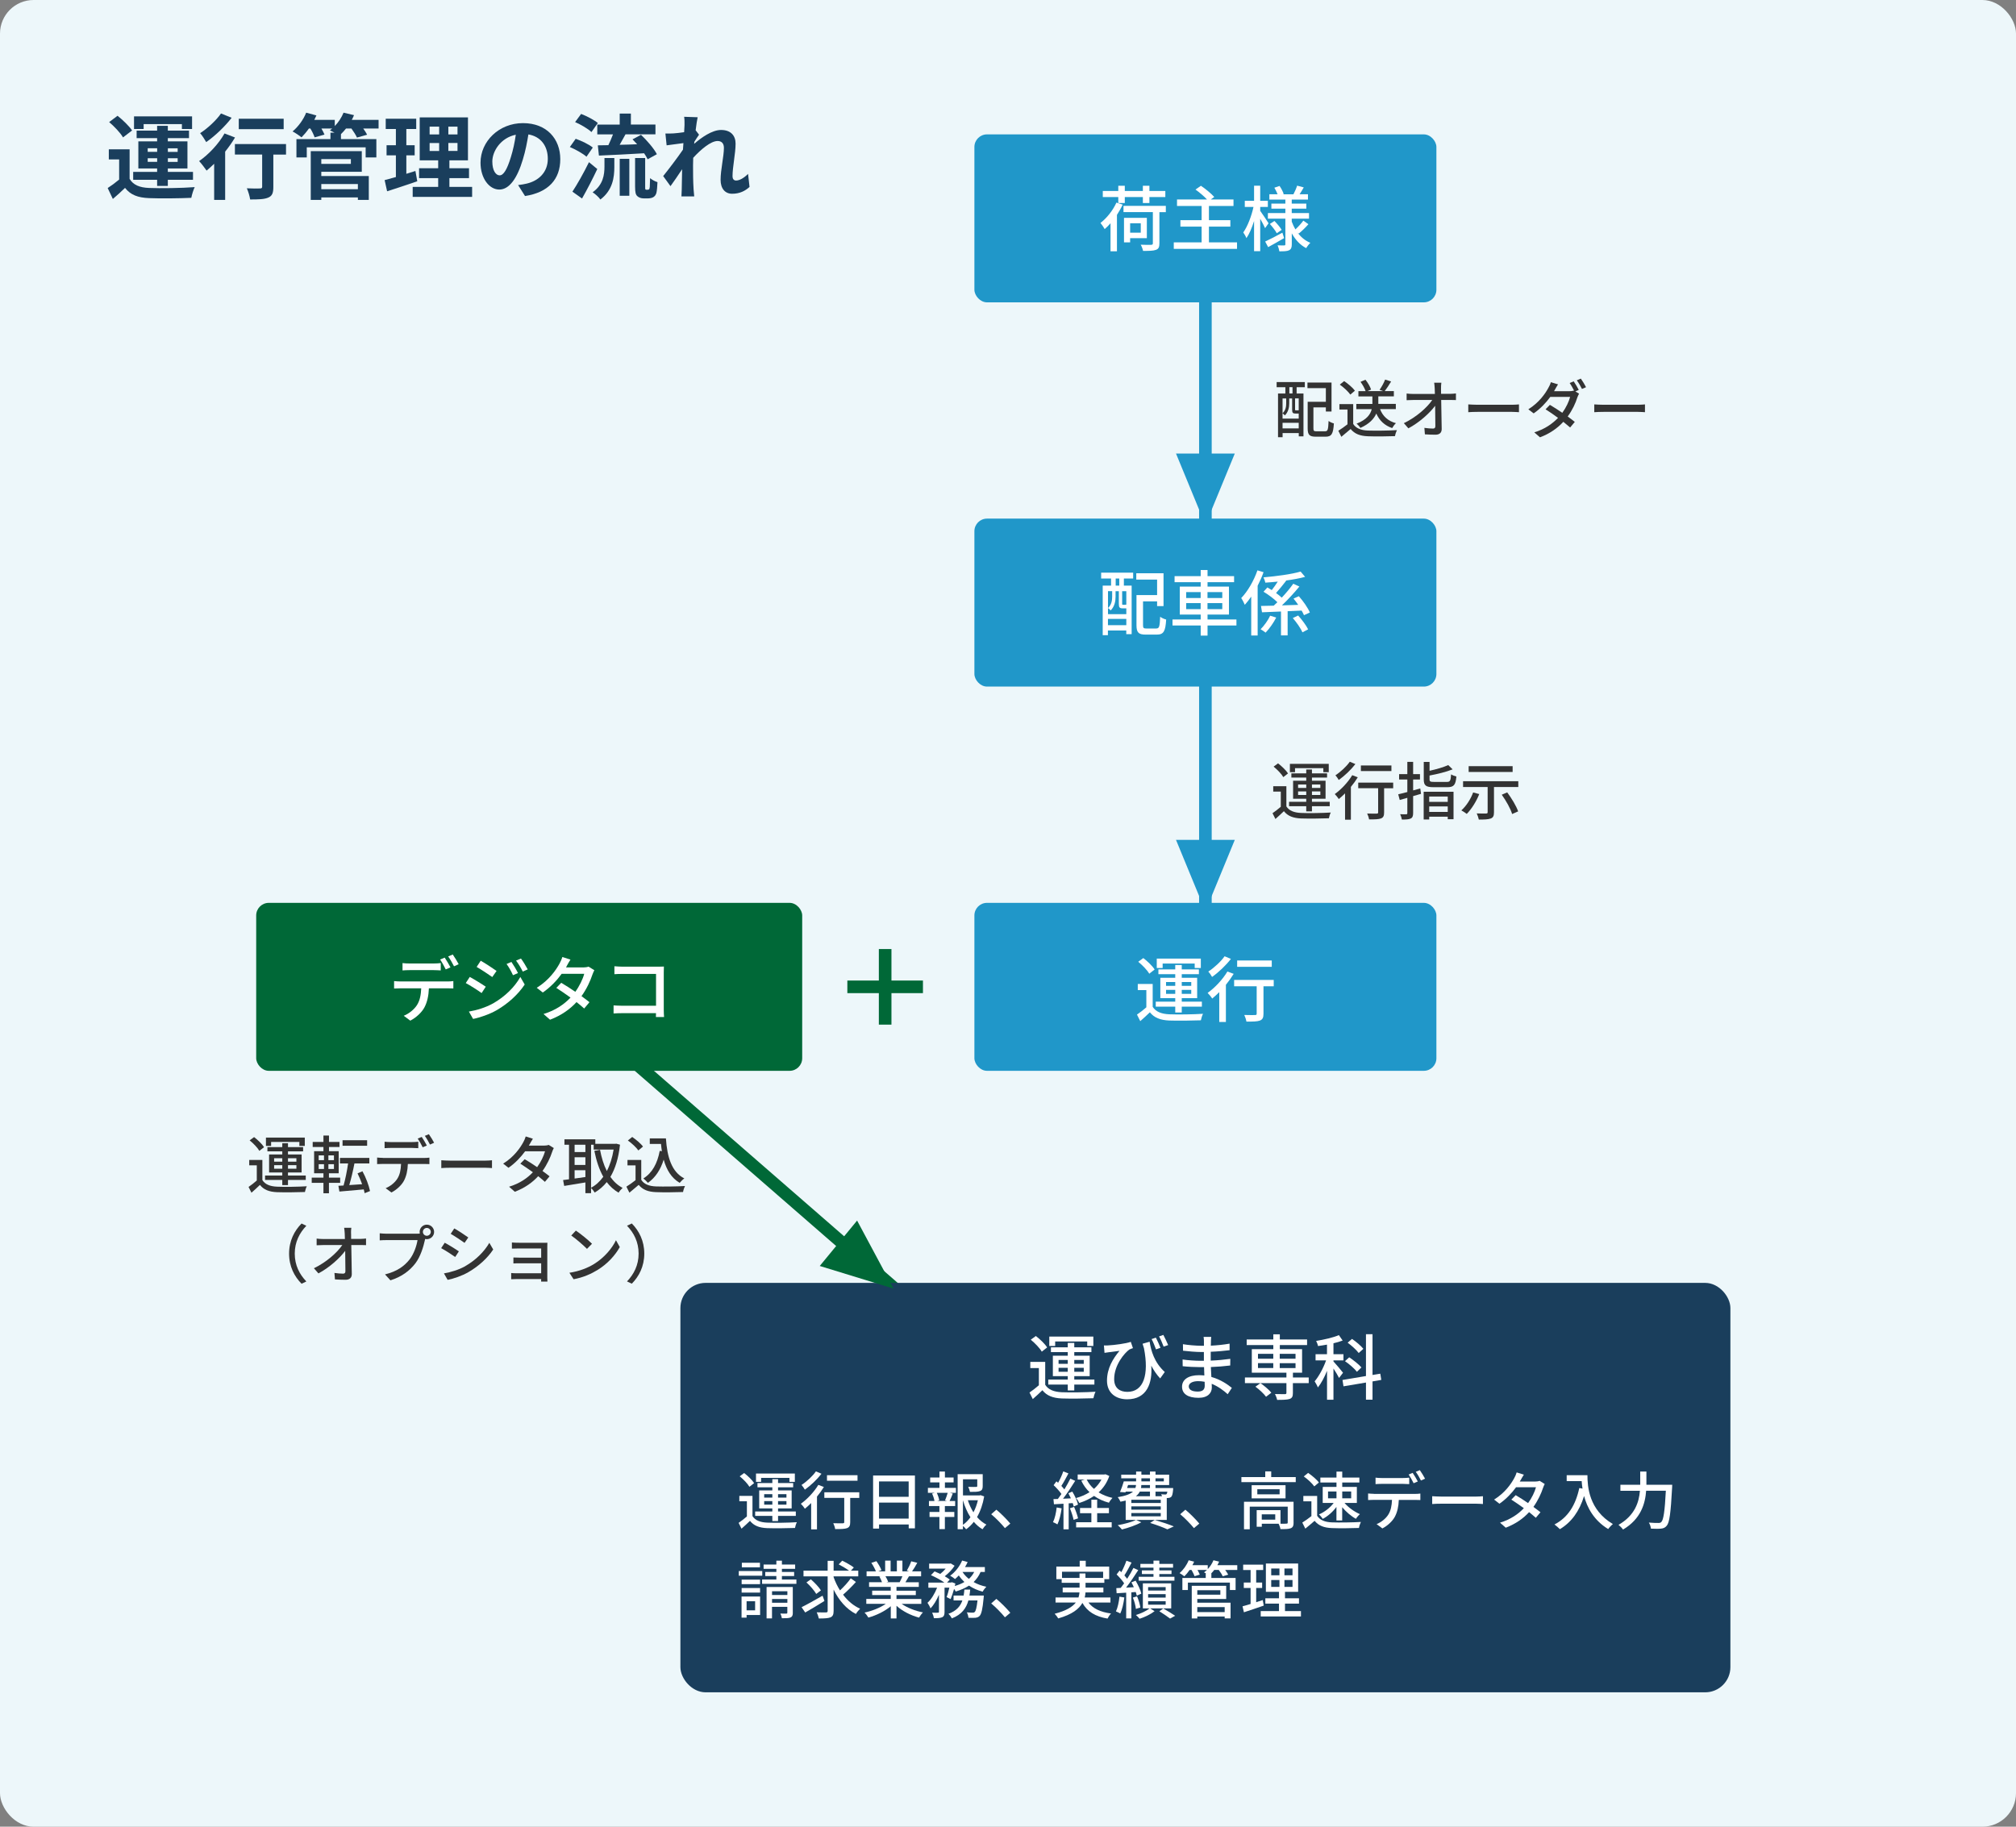 <?xml version="1.0" encoding="UTF-8"?><svg id="_レイヤー_2" xmlns="http://www.w3.org/2000/svg" viewBox="0 0 480 435"><rect x="0" y="0" width="480" height="435" fill="#808080" stroke="none"/><defs><style>.cls-1{stroke:#2097c9;}.cls-1,.cls-2{fill:none;stroke-miterlimit:10;stroke-width:3px;}.cls-3{fill:#fff;}.cls-4{fill:#2097c9;}.cls-5{fill:#006837;}.cls-6{fill:#333;}.cls-2{stroke:#006837;}.cls-7{fill:#edf7fa;}.cls-8{fill:#1a3e5c;}</style></defs><g id="text"><g><rect class="cls-7" width="480" height="435" rx="8" ry="8"/><line class="cls-2" x1="219.5" y1="312.5" x2="142.5" y2="245.5"/><line class="cls-1" x1="287" y1="68" x2="287" y2="238.5"/><g><line class="cls-2" x1="201.75" y1="235" x2="219.75" y2="235"/><line class="cls-2" x1="210.75" y1="226" x2="210.75" y2="244"/></g><rect class="cls-8" x="162" y="305.5" width="250" height="97.5" rx="6" ry="6"/><g><path class="cls-6" d="M62.47,281.02c.65,1.03,1.83,1.5,3.5,1.57,1.69,.08,5.17,.03,7.08-.1-.17,.31-.38,.96-.45,1.37-1.73,.07-4.91,.1-6.65,.04-1.86-.08-3.15-.57-4.06-1.73-.63,.62-1.29,1.21-2.02,1.86l-.69-1.38c.6-.4,1.33-.98,1.96-1.53v-3.61h-1.8v-1.29h3.13v4.8Zm-.72-6.96c-.42-.75-1.42-1.78-2.31-2.5l1.06-.78c.87,.67,1.92,1.67,2.37,2.4l-1.12,.88Zm5.46,6.93h-4.1v-1.05h4.1v-.73h-3.14v-4.29h3.14v-.75h-3.54v-1h3.54v-.93h1.36v.93h3.6v1h-3.6v.75h3.24v4.29h-3.24v.73h4.23v1.05h-4.23v1.23h-1.36v-1.23Zm-2.66-8.11h-1.23v-1.98h9.25v1.98h-1.29v-.95h-6.73v.95Zm.72,3.75h1.94v-.81h-1.94v.81Zm1.94,1.68v-.84h-1.94v.84h1.94Zm1.36-2.49v.81h2v-.81h-2Zm2,1.65h-2v.84h2v-.84Z"/><path class="cls-6" d="M78.32,281.68v2.48h-1.31v-2.48h-2.79v-1.24h2.79v-1.04h-2.22v-5.26h2.22v-1h-2.56v-1.21h2.56v-1.52h1.32v1.52h2.5v1.21h-2.5v1h2.31v5.26h-2.32v1.04h2.67v1.24h-2.67Zm-2.44-5.4h1.26v-1.14h-1.26v1.14Zm0,2.1h1.26v-1.14h-1.26v1.14Zm3.63-3.24h-1.32v1.14h1.32v-1.14Zm0,2.1h-1.32v1.14h1.32v-1.14Zm7.3,6.9c-.04-.27-.12-.58-.2-.9-2.08,.18-4.23,.38-5.8,.51l-.24-1.37,1.23-.07c.42-1.46,.84-3.56,1.08-5.25h-1.94v-1.32h7v1.32h-3.55c-.33,1.73-.79,3.69-1.23,5.15l3.06-.21c-.31-.89-.71-1.8-1.09-2.58l1.17-.5c.82,1.48,1.54,3.42,1.8,4.71l-1.29,.51Zm.6-11.29h-5.85v-1.33h5.85v1.33Z"/><path class="cls-6" d="M91.16,275.75h9.82c.32,0,.87-.02,1.26-.08v1.54c-.36-.01-.87-.03-1.26-.03h-3.87c-.06,1.59-.36,2.91-.93,3.99-.54,1.02-1.68,2.13-2.98,2.8l-1.38-1.02c1.11-.45,2.19-1.32,2.77-2.24,.65-1,.84-2.19,.9-3.54h-4.33c-.45,0-.95,.02-1.37,.04v-1.56c.42,.04,.9,.08,1.37,.08Zm1.86-3.78h5.07c.46,0,1.04-.03,1.5-.09v1.54c-.48-.03-1.02-.06-1.5-.06h-5.05c-.51,0-1.07,.03-1.47,.06v-1.54c.45,.06,.96,.09,1.46,.09Zm8.61,.82l-.99,.42c-.3-.6-.78-1.5-1.19-2.07l.96-.4c.38,.54,.92,1.47,1.22,2.05Zm1.72-.66l-.97,.43c-.32-.64-.81-1.5-1.23-2.07l.96-.4c.41,.57,.98,1.5,1.25,2.04Z"/><path class="cls-6" d="M107.3,276.39h8.16c.72,0,1.3-.06,1.68-.09v1.86c-.33-.02-1.02-.08-1.68-.08h-8.16c-.82,0-1.72,.03-2.23,.08v-1.86c.5,.03,1.43,.09,2.23,.09Z"/><path class="cls-6" d="M126.08,272.51c-.06,.1-.11,.19-.17,.3h3.61c.42,0,.84-.06,1.12-.17l1.22,.75c-.14,.25-.3,.63-.4,.93-.42,1.3-1.2,3-2.29,4.53,.63,.45,1.21,.9,1.68,1.27l-1.11,1.32c-.42-.39-.99-.85-1.6-1.35-1.33,1.46-3.12,2.77-5.56,3.71l-1.37-1.2c2.56-.78,4.38-2.08,5.67-3.45-1.04-.75-2.12-1.48-2.99-2.04l1.04-1.06c.9,.52,1.95,1.2,2.96,1.89,.88-1.21,1.59-2.69,1.88-3.78h-4.74c-.99,1.36-2.35,2.82-3.96,3.93l-1.27-.99c2.59-1.6,4.08-3.78,4.8-5.12,.18-.31,.45-.91,.57-1.35l1.71,.54c-.3,.45-.61,1.03-.78,1.33Z"/><path class="cls-6" d="M147.62,272.58c-.35,3.23-1.14,5.74-2.29,7.68,.78,1.11,1.74,2.01,2.91,2.62-.31,.27-.76,.79-.96,1.14-1.11-.65-2.04-1.49-2.82-2.52-.81,1.03-1.78,1.84-2.86,2.49-.2-.33-.57-.81-.87-1.08v1.23h-1.35v-2.56c-1.82,.3-3.66,.6-5.05,.83l-.26-1.4c.42-.04,.89-.12,1.41-.18v-8.23h-1.09v-1.29h7.35v1.08h4.75l.24-.04,.9,.24Zm-10.81,.02v1.74h2.57v-1.74h-2.57Zm0,4.81h2.57v-1.83h-2.57v1.83Zm2.57,2.88v-1.62h-2.57v1.98l2.57-.36Zm1.35,2.55c1.11-.58,2.08-1.47,2.91-2.61-.98-1.73-1.65-3.81-2.13-6.17l1.35-.27c.35,1.86,.87,3.58,1.62,5.07,.75-1.42,1.3-3.15,1.62-5.11h-4.75v-1.15h-.62v10.24Z"/><path class="cls-6" d="M152.68,280.96c.66,1.04,1.89,1.52,3.54,1.57,1.67,.06,5,.02,6.87-.1-.17,.33-.39,.99-.46,1.43-1.69,.07-4.71,.1-6.42,.03-1.9-.07-3.19-.57-4.14-1.73-.71,.62-1.43,1.22-2.21,1.86l-.72-1.44c.68-.42,1.47-.98,2.18-1.54v-3.52h-1.92v-1.29h3.28v4.74Zm-.69-7c-.48-.7-1.56-1.71-2.5-2.37l1.04-.84c.93,.65,2.06,1.58,2.56,2.29l-1.1,.92Zm6.56-2.86c.3,4.42,1.35,7.98,4.38,9.52-.33,.23-.82,.72-1.1,1.06-1.98-1.17-3.13-3.1-3.81-5.53-.76,2.43-1.98,4.27-3.75,5.53-.22-.27-.76-.79-1.09-1.05,2.13-1.32,3.34-3.6,3.9-6.57l.51,.08c-.09-.56-.15-1.14-.21-1.73h-2.67v-1.32h3.84Z"/><path class="cls-6" d="M71.8,291.36l1.14,.54c-1.63,1.71-2.76,3.87-2.76,6.63s1.12,4.92,2.76,6.63l-1.14,.54c-1.71-1.72-2.97-4.12-2.97-7.17s1.26-5.44,2.97-7.17Z"/><path class="cls-6" d="M83.59,293.73c0,.36,.01,.79,.01,1.3h2.15c.44,0,1.08-.06,1.4-.1v1.58c-.41-.02-.95-.03-1.32-.03h-2.19c.04,2.22,.1,5,.12,6.93,0,.87-.51,1.35-1.52,1.35-.82,0-1.69-.04-2.49-.09l-.12-1.54c.69,.1,1.51,.17,2.05,.17,.41,0,.56-.2,.56-.6,0-1.12-.02-3-.05-4.83-1.29,1.75-3.82,4.02-6.37,5.37l-1.08-1.23c2.98-1.42,5.56-3.75,6.76-5.52h-4.58c-.52,0-1.04,.02-1.53,.05v-1.59c.42,.06,1.02,.1,1.5,.1h5.23c-.02-.49-.03-.94-.04-1.3-.03-.6-.08-1-.14-1.37h1.71c-.06,.44-.09,.93-.07,1.37Z"/><path class="cls-6" d="M101.62,291.63c.96,0,1.74,.78,1.74,1.73s-.78,1.73-1.74,1.73c-.13,0-.27-.02-.4-.05-.02,.09-.05,.2-.06,.29-.34,1.53-1.03,3.9-2.25,5.5-1.36,1.77-3.24,3.21-5.95,4.06l-1.29-1.41c2.92-.72,4.62-2.01,5.86-3.57,1.02-1.32,1.67-3.24,1.88-4.6h-7.38c-.63,0-1.23,.03-1.62,.06v-1.68c.42,.04,1.12,.1,1.62,.1h7.28c.18,0,.4,0,.64-.03-.03-.13-.04-.27-.04-.4,0-.94,.76-1.73,1.72-1.73Zm0,2.65c.51,0,.95-.42,.95-.93s-.44-.94-.95-.94-.93,.43-.93,.94,.42,.93,.93,.93Z"/><path class="cls-6" d="M109.25,298l-.87,1.33c-.79-.57-2.38-1.59-3.34-2.1l.85-1.29c.95,.5,2.66,1.56,3.36,2.06Zm1.51,3.52c2.5-1.43,4.53-3.44,5.75-5.56l.92,1.59c-1.35,2.04-3.44,3.96-5.87,5.37-1.51,.89-3.61,1.6-4.98,1.86l-.88-1.54c1.66-.29,3.49-.84,5.07-1.71Zm.74-6.84l-.89,1.29c-.77-.56-2.37-1.62-3.3-2.15l.85-1.29c.93,.52,2.62,1.63,3.33,2.15Z"/><path class="cls-6" d="M123.56,295.95h5.75c.34,0,.81-.01,1.02-.01-.02,.18-.02,.57-.02,.87v7.48c0,.24,.02,.66,.03,.9h-1.5c.01-.13,.01-.36,.01-.6h-5.88c-.45,0-1,.03-1.26,.04v-1.48c.25,.03,.74,.06,1.26,.06h5.88v-2.37h-5.13c-.54,0-1.15,0-1.48,.03v-1.42c.34,.01,.94,.04,1.47,.04h5.14v-2.19h-5.29c-.46,0-1.36,.03-1.68,.04v-1.46c.34,.05,1.21,.06,1.68,.06Z"/><path class="cls-6" d="M141.46,300.99c2.41-1.48,4.29-3.73,5.2-5.65l.91,1.63c-1.08,1.95-2.92,3.99-5.26,5.43-1.51,.93-3.42,1.81-5.74,2.23l-1-1.54c2.5-.38,4.45-1.21,5.9-2.1Zm-.51-4.8l-1.19,1.21c-.78-.79-2.64-2.43-3.75-3.18l1.1-1.17c1.05,.7,3,2.26,3.84,3.13Z"/><path class="cls-6" d="M150.43,305.69l-1.14-.54c1.63-1.71,2.76-3.87,2.76-6.63s-1.12-4.92-2.76-6.63l1.14-.54c1.71,1.73,2.97,4.12,2.97,7.17s-1.26,5.44-2.97,7.17Z"/></g><polygon class="cls-5" points="212.75 306.86 195.18 301.47 204.07 290.66 212.75 306.86"/><g><path class="cls-8" d="M30.85,42.58c.86,1.47,2.4,2.09,4.64,2.18,2.64,.11,7.83,.04,10.87-.2-.31,.62-.68,1.83-.81,2.55-2.73,.13-7.39,.18-10.08,.07-2.62-.11-4.38-.75-5.7-2.44-.88,.86-1.78,1.69-2.9,2.64l-1.23-2.6c.86-.55,1.85-1.28,2.73-2.02v-4.8h-2.46v-2.4h4.95v7.02Zm-1.56-9.86c-.62-1.08-2.07-2.6-3.3-3.65l2-1.5c1.23,.99,2.75,2.44,3.46,3.5l-2.16,1.65Zm8.12,10.1h-5.7v-1.89h5.7v-.81h-4.47v-6.45h4.47v-.77h-4.88v-1.8h4.88v-1.14h2.55v1.14h5.04v1.8h-5.04v.77h4.67v6.45h-4.67v.81h5.99v1.89h-5.99v1.45h-2.55v-1.45Zm-3.21-12.1h-2.29v-3.01h13.82v3.01h-2.42v-1.17h-9.11v1.17Zm.97,5.44h2.25v-.86h-2.25v.86Zm2.25,2.38v-.86h-2.25v.86h2.25Zm2.55-3.23v.86h2.33v-.86h-2.33Zm2.33,2.38h-2.33v.86h2.33v-.86Z"/><path class="cls-8" d="M55.96,32.74c-.66,1.12-1.47,2.27-2.35,3.37v11.49h-2.62v-8.6c-.62,.59-1.21,1.14-1.8,1.63-.37-.53-1.25-1.72-1.78-2.27,2.24-1.54,4.64-4.09,6.05-6.58l2.51,.97Zm-.81-4.69c-1.58,2.07-3.96,4.33-6.05,5.79-.33-.57-.99-1.63-1.45-2.13,1.83-1.17,3.92-3.15,4.97-4.69l2.53,1.03Zm12.94,8.76h-3.01v7.72c0,1.41-.26,2.13-1.23,2.53-.92,.4-2.33,.44-4.29,.44-.11-.77-.44-1.89-.79-2.66,1.25,.07,2.71,.07,3.1,.04,.4,0,.55-.09,.55-.42v-7.66h-6.49v-2.49h12.17v2.49Zm-.55-6.05h-10.69v-2.49h10.69v2.49Z"/><path class="cls-8" d="M90.12,30.61h-3.63c.37,.53,.73,1.06,.92,1.47l-2.42,.68c-.24-.57-.79-1.43-1.32-2.16h-1.28c-.4,.51-.81,.95-1.21,1.34v1.19h8.43v4.36h-2.55v-2.4h-14.02v2.4h-2.46v-4.36h8.1v-1.54h.97c-.4-.22-.81-.42-1.1-.55,.18-.13,.37-.29,.55-.44h-2.57c.31,.53,.57,1.06,.73,1.45l-2.35,.66c-.18-.55-.57-1.39-1.01-2.11h-.35c-.57,.81-1.19,1.54-1.76,2.11-.51-.42-1.54-1.12-2.13-1.41,1.32-1.1,2.58-2.79,3.24-4.47l2.44,.66c-.15,.35-.33,.7-.51,1.06h4.88v1.47c.88-.9,1.63-2.05,2.09-3.19l2.49,.59c-.15,.37-.33,.75-.53,1.12h6.38v2.05Zm-13.62,11.31h11.31v5.68h-2.6v-.59h-8.71v.59h-2.51v-11.6h12.15v4.91h-9.64v1.01Zm0-4.03v1.14h7.04v-1.14h-7.04Zm0,5.94v1.23h8.71v-1.23h-8.71Z"/><path class="cls-8" d="M99.34,43.17c-2.42,.86-5.06,1.69-7.17,2.38l-.59-2.66c.77-.2,1.67-.44,2.68-.73v-5.17h-2.22v-2.4h2.22v-3.87h-2.42v-2.44h7.26v2.44h-2.35v3.87h1.98v2.4h-1.98v4.4c.73-.22,1.45-.44,2.16-.68l.44,2.46Zm13.07,1.34v2.38h-14.15v-2.38h6.07v-2.09h-4.55v-2.35h4.55v-1.89h-4.4v-10.23h11.49v10.23h-4.42v1.89h4.67v2.35h-4.67v2.09h5.41Zm-10.12-12.5h2.27v-1.85h-2.27v1.85Zm0,3.94h2.27v-1.89h-2.27v1.89Zm6.64-5.79h-2.18v1.85h2.18v-1.85Zm0,3.89h-2.18v1.89h2.18v-1.89Z"/><path class="cls-8" d="M125.01,46.69l-1.65-2.62c.84-.09,1.45-.22,2.05-.35,2.82-.66,5.02-2.68,5.02-5.9,0-3.04-1.65-5.3-4.62-5.81-.31,1.87-.68,3.89-1.32,5.96-1.32,4.44-3.21,7.17-5.61,7.17s-4.47-2.68-4.47-6.4c0-5.08,4.4-9.42,10.1-9.42s8.89,3.78,8.89,8.58-2.84,7.92-8.38,8.78Zm-6.05-4.93c.92,0,1.78-1.39,2.68-4.36,.51-1.63,.92-3.5,1.17-5.32-3.63,.75-5.59,3.96-5.59,6.38,0,2.22,.88,3.3,1.74,3.3Z"/><path class="cls-8" d="M139.64,37.32c-.84-.75-2.57-1.72-3.96-2.31l1.39-1.96c1.36,.48,3.19,1.34,4.07,2.09l-1.5,2.18Zm2.57,2.93c-1.1,2.33-2.4,4.86-3.63,7.02l-2.29-1.63c1.1-1.67,2.68-4.44,3.94-7.02l1.98,1.63Zm-1.39-8.8c-.79-.77-2.51-1.78-3.89-2.38l1.43-1.94c1.34,.51,3.1,1.43,3.98,2.16l-1.52,2.16Zm3.1,6.18h2.35v2.13c0,2.44-.37,5.52-3.32,7.75-.37-.55-1.25-1.34-1.85-1.72,2.53-1.8,2.82-4.22,2.82-6.12v-2.05Zm3.63-7.97v-2.62h2.66v2.62h5.85v2.33h-7.13c-.46,.86-.95,1.72-1.39,2.49,1.32-.02,2.75-.07,4.16-.13-.37-.4-.75-.81-1.1-1.17l2.02-1.08c1.43,1.36,3.08,3.26,3.78,4.62l-2.2,1.21c-.2-.42-.48-.9-.84-1.43-3.83,.24-7.86,.42-10.76,.55l-.26-2.44c.75-.02,1.58-.02,2.51-.04,.37-.79,.79-1.72,1.1-2.57h-3.74v-2.33h5.32Zm0,8.16h2.29v8.8h-2.29v-8.8Zm6.69,7.35c.11,0,.22-.02,.29-.09,.09-.04,.13-.22,.18-.57,.02-.33,.04-1.1,.07-2.09,.42,.37,1.17,.77,1.76,.97-.04,.99-.13,2.11-.26,2.57-.15,.48-.37,.77-.73,.99-.29,.18-.81,.29-1.21,.29h-1.12c-.53,0-1.12-.18-1.5-.55-.35-.35-.51-.81-.51-2.31v-6.75h2.4v6.82c0,.33,0,.53,.04,.62,.04,.07,.15,.11,.24,.11h.35Z"/><path class="cls-8" d="M162.9,27.81l3.21,.11c-.13,.62-.33,1.74-.48,3.1l.81,1.06c-.31,.4-.75,1.12-1.12,1.69-.02,.15-.02,.31-.04,.48,1.74-1.52,4.27-3.3,6.4-3.3,2.38,0,3.46,1.41,3.46,3.26,0,2.29-.73,5.52-.73,7.79,0,.57,.29,.99,.84,.99,.81,0,1.85-.57,2.86-1.58l.35,3.1c-1.01,.95-2.35,1.63-4.14,1.63-1.65,0-2.75-1.19-2.75-3.32,0-2.38,.79-5.61,.79-7.61,0-1.08-.57-1.63-1.5-1.63-1.63,0-4,2.02-5.81,4-.02,.62-.04,1.21-.04,1.78,0,1.8,0,3.65,.13,5.72,.02,.4,.09,1.19,.15,1.69h-3.04c.04-.51,.07-1.28,.07-1.63,.04-1.72,.07-2.99,.09-4.84-.92,1.39-2,2.99-2.77,4.03l-1.74-2.4c1.25-1.54,3.45-4.44,4.71-6.29,.04-.51,.09-1.03,.11-1.56-1.08,.13-2.77,.35-4,.53l-.29-2.82c.64,.02,1.14,.02,1.91-.02,.64-.04,1.61-.15,2.55-.29,.04-.84,.09-1.45,.09-1.69,0-.64,.02-1.3-.09-1.98Z"/></g><rect class="cls-4" x="232" y="32" width="110" height="40" rx="3" ry="3"/><g><path class="cls-3" d="M267.3,48.72c-.37,.83-.85,1.65-1.36,2.45v8.67h-1.53v-6.68c-.44,.53-.94,.99-1.39,1.39-.19-.34-.7-1.1-1-1.46,1.5-1.16,2.94-2.94,3.79-4.84l1.5,.48Zm-1.04-1.8h-3.69v-1.44h3.69v-1.24h1.55v1.24h4.3v-1.24h1.56v1.24h3.79v1.44h-3.79v1.43h-1.56v-1.43h-4.3v1.43h-1.55v-1.43Zm11.32,3.6h-1.53v7.45c0,.88-.2,1.31-.83,1.53-.63,.24-1.61,.25-3.06,.25-.08-.41-.32-1.07-.56-1.48,1.09,.05,2.18,.05,2.46,.03,.32-.02,.43-.08,.43-.36v-7.43h-6.99v-1.48h10.08v1.48Zm-8.5,6.2v.99h-1.46v-5.83h5.44v4.84h-3.98Zm0-3.55v2.24h2.53v-2.24h-2.53Z"/><path class="cls-3" d="M294.53,57.72v1.55h-15.06v-1.55h6.63v-3.76h-5.05v-1.53h5.05v-3.38h-5.86v-1.55h7.14c-.7-.75-1.8-1.7-2.74-2.36l1.29-.9c1.09,.73,2.48,1.87,3.18,2.67l-.83,.59h5.41v1.55h-5.85v3.38h5.1v1.53h-5.1v3.76h6.7Z"/><path class="cls-3" d="M301.21,54.33c-.22-.53-.71-1.44-1.16-2.24v7.73h-1.46v-7.19c-.51,1.61-1.14,3.11-1.82,4.08-.15-.43-.53-1.02-.75-1.36,1-1.39,1.97-3.91,2.43-6.07h-2.07v-1.46h2.21v-3.59h1.46v3.59h1.82v1.46h-1.82v.93c.46,.61,1.72,2.52,1.99,2.96l-.83,1.16Zm4.52,2.38c-1.27,.75-2.67,1.53-3.79,2.14l-.71-1.33c1.05-.48,2.58-1.29,4.1-2.11l.41,1.29Zm3.25-1.27c.78,1.05,1.8,1.89,3.01,2.38-.31,.29-.78,.88-.99,1.27-1.45-.75-2.58-1.99-3.43-3.52v2.6c0,.76-.15,1.17-.65,1.43-.49,.24-1.26,.25-2.31,.25-.05-.39-.24-1.04-.42-1.43,.66,.03,1.36,.03,1.58,.02,.2,0,.27-.07,.27-.27v-6.1h-4.16v-1.33h4.16v-1.05h-3.33v-1.21h3.33v-.95h-3.81v-1.27h1.96c-.19-.49-.49-1.09-.77-1.56l1.24-.42c.41,.59,.82,1.39,.99,1.92l-.19,.07h2.5c.31-.58,.7-1.46,.88-2.06l1.58,.42c-.34,.58-.68,1.16-.99,1.63h1.99v1.27h-3.86v.95h3.47v1.21h-3.47v1.05h4.11v1.33h-4.11v.71c.24,.65,.53,1.27,.87,1.85,.65-.6,1.43-1.44,1.89-2.09l1.21,.85c-.71,.82-1.61,1.67-2.29,2.23l-.25-.19Zm-5.54-2.82c.63,.65,1.38,1.53,1.72,2.12l-1.16,.8c-.32-.6-1.04-1.53-1.65-2.21l1.09-.71Z"/></g><g><path class="cls-6" d="M306.27,192.02c.65,1.03,1.83,1.5,3.5,1.57,1.7,.08,5.17,.03,7.08-.1-.17,.31-.38,.96-.45,1.37-1.73,.07-4.9,.1-6.64,.04-1.86-.08-3.15-.57-4.07-1.73-.63,.62-1.29,1.21-2.02,1.86l-.69-1.38c.6-.4,1.33-.98,1.97-1.53v-3.61h-1.8v-1.29h3.13v4.8Zm-.72-6.96c-.42-.75-1.42-1.78-2.31-2.5l1.06-.78c.87,.67,1.92,1.67,2.37,2.4l-1.12,.88Zm5.46,6.93h-4.09v-1.05h4.09v-.73h-3.13v-4.29h3.13v-.75h-3.54v-1h3.54v-.93h1.36v.93h3.6v1h-3.6v.75h3.24v4.29h-3.24v.73h4.23v1.05h-4.23v1.23h-1.36v-1.23Zm-2.66-8.11h-1.23v-1.98h9.25v1.98h-1.29v-.95h-6.74v.95Zm.72,3.75h1.94v-.81h-1.94v.81Zm1.94,1.68v-.84h-1.94v.84h1.94Zm1.36-2.49v.81h2v-.81h-2Zm2,1.65h-2v.84h2v-.84Z"/><path class="cls-6" d="M323.28,185.1c-.46,.76-1.02,1.54-1.64,2.29v7.81h-1.39v-6.27c-.5,.49-1,.96-1.49,1.35-.18-.3-.67-.91-.96-1.18,1.53-1.1,3.15-2.81,4.16-4.5l1.32,.5Zm-.57-3.15c-1.02,1.33-2.58,2.82-3.96,3.79-.17-.31-.54-.85-.79-1.12,1.25-.81,2.68-2.15,3.42-3.23l1.33,.56Zm9,5.76h-2.16v5.77c0,.79-.18,1.2-.75,1.42-.56,.21-1.44,.23-2.83,.23-.06-.41-.25-.99-.45-1.4,.96,.03,1.96,.03,2.23,.02,.29,0,.38-.08,.38-.29v-5.76h-4.74v-1.33h8.32v1.33Zm-.42-4.09h-7.27v-1.33h7.27v1.33Z"/><path class="cls-6" d="M338.34,189.04l-1.88,.54v4.03c0,.72-.15,1.1-.58,1.31-.45,.21-1.09,.25-2.1,.24-.05-.34-.24-.92-.41-1.27,.63,.03,1.25,.03,1.42,.02,.21,0,.29-.06,.29-.29v-3.63c-.65,.19-1.26,.36-1.81,.51l-.36-1.35c.6-.15,1.35-.31,2.17-.54v-2.98h-1.96v-1.29h1.96v-2.91h1.38v2.91h1.63v1.29h-1.63v2.59c.55-.15,1.12-.3,1.7-.46l.18,1.29Zm.63-.5h7.11v6.54h-1.38v-.6h-4.41v.67h-1.32v-6.61Zm5.52-2.34c.78,0,.9-.27,1.01-1.8,.31,.22,.9,.42,1.26,.51-.18,2.02-.6,2.55-2.17,2.55h-3.23c-1.88,0-2.37-.4-2.37-1.88v-4.14h1.38v2.11c1.65-.36,3.39-.87,4.45-1.36l1.04,1.02c-1.5,.61-3.61,1.12-5.49,1.47v.9c0,.53,.18,.62,1.1,.62h3.03Zm-4.2,3.49v1.26h4.41v-1.26h-4.41Zm4.41,3.66v-1.31h-4.41v1.31h4.41Z"/><path class="cls-6" d="M352.2,189.1c-.71,1.81-1.86,3.58-2.97,4.72-.3-.24-.93-.65-1.29-.84,1.15-1.02,2.21-2.64,2.81-4.27l1.46,.39Zm9.3-3.06v1.38h-5.79v6.04c0,.82-.2,1.25-.79,1.46-.6,.22-1.52,.25-2.82,.25-.08-.42-.3-1.06-.5-1.47,.93,.03,1.95,.05,2.22,.03,.28-.02,.38-.08,.38-.3v-6.01h-5.85v-1.38h13.15Zm-1.35-2.21h-10.47v-1.38h10.47v1.38Zm-1.29,4.86c1.04,1.41,2.17,3.25,2.6,4.53l-1.43,.63c-.36-1.25-1.44-3.17-2.47-4.6l1.3-.56Z"/></g><g><path class="cls-3" d="M179.15,361.02c.65,1.03,1.83,1.5,3.5,1.57,1.7,.08,5.17,.03,7.08-.1-.17,.31-.38,.96-.45,1.37-1.73,.07-4.9,.1-6.64,.04-1.86-.08-3.15-.57-4.07-1.73-.63,.62-1.29,1.21-2.02,1.86l-.69-1.38c.6-.4,1.33-.98,1.97-1.53v-3.61h-1.8v-1.29h3.13v4.8Zm-.72-6.96c-.42-.75-1.42-1.78-2.31-2.5l1.06-.78c.87,.67,1.92,1.67,2.37,2.4l-1.12,.88Zm5.46,6.93h-4.09v-1.05h4.09v-.73h-3.13v-4.29h3.13v-.75h-3.54v-1h3.54v-.93h1.36v.93h3.6v1h-3.6v.75h3.24v4.29h-3.24v.73h4.23v1.05h-4.23v1.23h-1.36v-1.23Zm-2.66-8.11h-1.23v-1.98h9.25v1.98h-1.29v-.95h-6.74v.95Zm.72,3.75h1.94v-.81h-1.94v.81Zm1.94,1.68v-.84h-1.94v.84h1.94Zm1.36-2.49v.81h2v-.81h-2Zm2,1.65h-2v.84h2v-.84Z"/><path class="cls-3" d="M196.16,354.1c-.46,.76-1.02,1.54-1.64,2.29v7.81h-1.39v-6.27c-.5,.49-1,.96-1.49,1.35-.18-.3-.67-.91-.96-1.18,1.53-1.1,3.15-2.81,4.16-4.5l1.32,.5Zm-.57-3.15c-1.02,1.33-2.58,2.82-3.96,3.79-.17-.31-.54-.85-.79-1.12,1.25-.81,2.68-2.15,3.42-3.23l1.33,.56Zm9,5.76h-2.16v5.77c0,.79-.18,1.2-.75,1.42-.56,.21-1.44,.23-2.83,.23-.06-.41-.25-.99-.45-1.4,.96,.03,1.96,.03,2.23,.02,.29,0,.38-.08,.38-.29v-5.76h-4.74v-1.33h8.32v1.33Zm-.42-4.09h-7.27v-1.33h7.27v1.33Z"/><path class="cls-3" d="M217.84,351.37v12.58h-1.48v-.92h-7.06v.98h-1.42v-12.64h9.97Zm-8.55,1.41v3.66h7.06v-3.66h-7.06Zm7.06,8.85v-3.81h-7.06v3.81h7.06Z"/><path class="cls-3" d="M224.98,354.32h2.62v1.18h-1.4l.65,.17c-.25,.63-.52,1.29-.76,1.77h1.33v1.2h-2.45v1.41h2.25v1.19h-2.25v2.9h-1.3v-2.9h-2.35v-1.19h2.35v-1.41h-2.49v-1.2h1.31c-.07-.51-.3-1.21-.57-1.77l.61-.17h-1.6v-1.18h2.75v-1.31h-2.21v-1.17h2.21v-1.41h1.3v1.41h2.07v1.17h-2.07v1.31Zm.03,2.98c.21-.51,.48-1.26,.63-1.8h-2.59c.27,.58,.52,1.32,.58,1.8l-.5,.13h2.38l-.51-.13Zm9.31-.92c-.3,1.78-.87,3.46-1.69,4.89,.65,.75,1.4,1.36,2.23,1.79-.3,.25-.72,.76-.93,1.11-.77-.45-1.46-1.05-2.07-1.77-.52,.69-1.14,1.29-1.83,1.78-.18-.25-.48-.58-.76-.81v.79h-1.26v-13.11h5.97v2.83c0,.65-.14,1.01-.66,1.2-.5,.19-1.26,.19-2.38,.19-.06-.36-.24-.87-.42-1.2,.85,.03,1.65,.03,1.88,.02,.22-.02,.28-.06,.28-.23v-1.59h-3.4v3.84h3.97l.23-.06,.85,.31Zm-5.05,6.73c.69-.48,1.27-1.09,1.79-1.8-.77-1.19-1.35-2.56-1.79-4.05v5.85Zm1.17-5.85c.33,1.02,.78,2,1.33,2.88,.48-.9,.83-1.88,1.06-2.88h-2.4Z"/><path class="cls-3" d="M236,360.59l1.23-1.08c1.07,.87,2.46,2.28,3.32,3.31l-1.28,1.08c-.94-1.15-2.22-2.43-3.27-3.31Z"/><path class="cls-3" d="M252.77,359.19c-.19,1.41-.54,2.86-1,3.82-.22-.16-.78-.42-1.06-.52,.45-.9,.73-2.22,.88-3.51l1.18,.21Zm1.68-1.17v6.16h-1.24v-6.09c-.83,.04-1.59,.09-2.27,.13l-.12-1.23,1.05-.03c.27-.36,.57-.77,.85-1.19-.46-.67-1.2-1.48-1.86-2.1l.67-.91c.13,.1,.27,.22,.4,.34,.47-.82,.96-1.9,1.23-2.71l1.23,.48c-.52,1-1.15,2.16-1.69,2.98,.27,.29,.52,.57,.72,.83,.54-.89,1.05-1.8,1.42-2.56l1.16,.52c-.84,1.36-1.92,3-2.9,4.26,.6-.02,1.23-.04,1.88-.09-.19-.42-.4-.84-.61-1.22l.94-.39c.6,.97,1.19,2.26,1.36,3.1l-1.02,.45c-.05-.24-.14-.51-.24-.81l-.98,.06Zm1.29,.84c.38,.85,.78,1.98,.94,2.71l-1.06,.36c-.15-.74-.51-1.88-.88-2.75l1-.33Zm8.38-7.38c-.55,1.62-1.44,2.89-2.55,3.91,.95,.58,2.06,1.04,3.3,1.31-.28,.29-.67,.81-.84,1.15-1.33-.36-2.52-.9-3.54-1.62-1.05,.72-2.23,1.27-3.51,1.68-.17-.36-.51-.88-.78-1.17,1.14-.31,2.25-.78,3.21-1.4-.81-.78-1.47-1.69-1.96-2.74l.82-.27h-1.68v-1.2h6.34l.27-.06,.91,.41Zm-2.89,11.02h3.46v1.23h-8.47v-1.23h3.63v-2.16h-2.7v-1.23h2.7v-1.98h1.38v1.98h2.8v1.23h-2.8v2.16Zm-2.49-10.17c.42,.84,.99,1.59,1.73,2.23,.72-.65,1.33-1.38,1.78-2.23h-3.51Z"/><path class="cls-3" d="M271.73,362.51c-1.21,.69-3.1,1.33-4.6,1.71-.23-.27-.71-.79-1.02-1.02,1.54-.27,3.34-.73,4.38-1.26l1.25,.57Zm-3.72-5.17c-.38,.1-.78,.19-1.23,.27-.12-.3-.44-.84-.66-1.08,1.93-.31,3.03-.76,3.64-1.33h-1.72l-.08,.18-1.29-.08c.31-.71,.66-1.69,.9-2.53h2.93v-.73h-3.54v-.87h3.54v-.75h1.26v.75h2.04v-.75h1.32v.75h3.25v2.47h-3.25v.71h4.2s-.01,.25-.01,.41c-.09,.93-.2,1.41-.42,1.66-.21,.21-.49,.29-.79,.3-.07,0-.18,.02-.3,.02v5.2h-9.78v-4.59Zm.34-3h1.98c.09-.22,.13-.46,.15-.71h-1.89l-.24,.71Zm8.02,2.81h-7v.76h7v-.76Zm0,1.57h-7v.78h7v-.78Zm0,1.59h-7v.78h7v-.78Zm-4.99-5.11c-.2,.41-.5,.77-.93,1.1h3.35v-1.1h-2.42Zm2.42-1.56h-2.06c0,.24-.03,.48-.07,.71h2.13v-.71Zm-2.04-.87h2.04v-.73h-2.04v.73Zm3.19,9.18c1.62,.48,3.45,1.09,4.53,1.54l-1.53,.7c-.91-.43-2.5-1.03-4.11-1.53l1.11-.72Zm.17-9.91v.73h1.98v-.73h-1.98Zm0,3.16v1.1h1.56c-.06-.17-.12-.33-.2-.47,.42,.05,.79,.06,.96,.06,.13,0,.24-.01,.32-.1,.07-.07,.13-.25,.18-.58h-2.82Z"/><path class="cls-3" d="M281,360.59l1.23-1.08c1.07,.87,2.46,2.28,3.32,3.31l-1.28,1.08c-.94-1.15-2.22-2.43-3.27-3.31Z"/><path class="cls-3" d="M308.51,351.74v1.21h-12.94v-1.21h5.68v-1.35h1.42v1.35h5.83Zm-.51,10.86c0,.71-.15,1.1-.66,1.32-.52,.21-1.3,.22-2.47,.22-.06-.39-.25-.93-.44-1.29h-4v.72h-1.22v-3.96h5.67v3.24c.66,.01,1.23,.01,1.41-.02,.24,0,.31-.06,.31-.25v-3.79h-9.04v5.38h-1.37v-6.55h11.8v4.98Zm-1.92-8.92v3.13h-8.07v-3.13h8.07Zm-1.41,.96h-5.31v1.21h5.31v-1.21Zm-1.04,5.97h-3.21v1.27h3.21v-1.27Z"/><path class="cls-3" d="M313.61,360.96c.66,1.04,1.89,1.52,3.54,1.57,1.66,.06,4.99,.02,6.87-.1-.17,.33-.39,.99-.46,1.43-1.69,.07-4.71,.1-6.42,.03-1.9-.07-3.19-.57-4.14-1.73-.71,.62-1.42,1.22-2.21,1.86l-.72-1.44c.67-.42,1.47-.98,2.17-1.54v-3.52h-1.92v-1.29h3.29v4.74Zm-.69-7c-.48-.7-1.56-1.71-2.5-2.37l1.04-.84c.93,.65,2.06,1.58,2.56,2.29l-1.1,.92Zm5.29,4.88c-.88,1.19-2.1,2.26-3.28,2.86-.19-.33-.6-.81-.9-1.06,1.3-.54,2.67-1.6,3.51-2.74h-2.61v-3.81h3.28v-1.06h-3.84v-1.17h3.84v-1.42h1.37v1.42h4.08v1.17h-4.08v1.06h3.48v3.81h-2.94c.92,1.09,2.4,2.13,3.67,2.67-.32,.27-.74,.76-.95,1.11-1.11-.6-2.34-1.65-3.27-2.76v3.15h-1.37v-3.22Zm-2.01-2.04h2.01v-1.63h-2.01v1.63Zm3.38-1.63v1.63h2.13v-1.63h-2.13Z"/><path class="cls-3" d="M327.1,355.75h9.82c.31,0,.87-.02,1.26-.08v1.54c-.36-.01-.87-.03-1.26-.03h-3.87c-.06,1.59-.36,2.91-.93,3.99-.54,1.02-1.68,2.13-2.98,2.8l-1.38-1.02c1.11-.45,2.19-1.32,2.77-2.24,.64-1,.84-2.19,.9-3.54h-4.33c-.45,0-.94,.02-1.36,.04v-1.56c.42,.04,.9,.08,1.36,.08Zm1.86-3.78h5.07c.47,0,1.04-.03,1.5-.09v1.54c-.48-.03-1.02-.06-1.5-.06h-5.05c-.51,0-1.06,.03-1.47,.06v-1.54c.45,.06,.96,.09,1.46,.09Zm8.61,.82l-.99,.42c-.3-.6-.78-1.5-1.19-2.07l.96-.4c.38,.54,.92,1.47,1.22,2.05Zm1.73-.66l-.98,.43c-.31-.64-.81-1.5-1.23-2.07l.96-.4c.41,.57,.97,1.5,1.25,2.04Z"/><path class="cls-3" d="M343.24,356.39h8.16c.72,0,1.31-.06,1.68-.09v1.86c-.33-.02-1.02-.08-1.68-.08h-8.16c-.83,0-1.73,.03-2.24,.08v-1.86c.5,.03,1.43,.09,2.24,.09Z"/><path class="cls-3" d="M362.02,352.51c-.06,.1-.1,.19-.17,.3h3.61c.42,0,.84-.06,1.12-.17l1.21,.75c-.13,.25-.3,.63-.4,.93-.42,1.3-1.2,3-2.29,4.53,.63,.45,1.21,.9,1.68,1.27l-1.11,1.32c-.42-.39-.99-.85-1.6-1.35-1.33,1.46-3.12,2.77-5.56,3.71l-1.36-1.2c2.56-.78,4.38-2.08,5.67-3.45-1.03-.75-2.11-1.48-2.98-2.04l1.04-1.06c.9,.52,1.95,1.2,2.95,1.89,.89-1.21,1.59-2.69,1.88-3.78h-4.74c-.99,1.36-2.35,2.82-3.96,3.93l-1.27-.99c2.6-1.6,4.08-3.78,4.8-5.12,.18-.31,.45-.91,.57-1.35l1.71,.54c-.3,.45-.61,1.03-.78,1.33Z"/><path class="cls-3" d="M377.96,351.28c0,2.71,.35,8.28,6.06,11.65-.31,.24-.88,.84-1.12,1.19-3.4-2.06-5.01-5.11-5.74-7.87-1.11,3.61-2.99,6.24-5.76,7.9-.27-.28-.92-.87-1.29-1.12,3.22-1.66,5.04-4.62,5.91-8.68l.77,.14c-.11-.63-.17-1.25-.2-1.79h-3.57v-1.41h4.95Z"/><path class="cls-3" d="M398.15,353.58s-.02,.5-.03,.69c-.33,6.07-.62,8.29-1.28,9.06-.4,.48-.79,.63-1.38,.69-.54,.06-1.5,.04-2.38,0-.03-.41-.23-1.02-.5-1.44,.99,.09,1.91,.09,2.28,.09,.33,0,.51-.04,.69-.23,.51-.48,.83-2.53,1.08-7.44h-4.69c-.23,3.09-1.25,6.72-5.5,9.24-.23-.34-.75-.87-1.08-1.12,3.9-2.23,4.88-5.41,5.1-8.11h-4.65v-1.43h4.72v-3.15h1.47v3.15h6.15Z"/><path class="cls-3" d="M181.49,375.23h-5.59v-1.11h5.59v1.11Zm-.5,9.36h-3.23v.63h-1.2v-5.04h4.42v4.41Zm-.02-7.35h-4.39v-1.08h4.39v1.08Zm-4.39,.92h4.39v1.09h-4.39v-1.09Zm4.36-4.92h-4.31v-1.09h4.31v1.09Zm-3.18,8.07v2.16h2.03v-2.16h-2.03Zm11.86-5.17v1.02h-8.17v-1.02h3.4v-.83h-2.65v-.97h2.65v-.75h-3.04v-1.02h3.04v-.92h1.32v.92h3.15v1.02h-3.15v.75h2.91v.97h-2.91v.83h3.45Zm-.85,7.89c0,.63-.13,.96-.55,1.15-.45,.18-1.11,.18-2.06,.18-.04-.33-.19-.81-.36-1.12,.62,.03,1.23,.02,1.41,.02,.19-.02,.25-.06,.25-.24v-1.38h-3.65v2.76h-1.29v-7.48h6.24v6.12Zm-4.95-5.1v.9h3.65v-.9h-3.65Zm3.65,2.74v-.9h-3.65v.9h3.65Z"/><path class="cls-3" d="M196.3,381.24c-1.54,.98-3.27,2-4.58,2.75l-.87-1.26c1.28-.63,3.2-1.71,5-2.74l.45,1.26Zm7.5-4.53c-.93,1.05-2.11,2.22-3.07,3.04,1.11,1.46,2.47,2.64,4.06,3.34-.31,.3-.78,.84-1,1.25-2.29-1.16-4.05-3.25-5.31-5.8v5.07c0,.88-.21,1.3-.75,1.54-.54,.22-1.47,.27-2.77,.27-.08-.4-.3-1.05-.5-1.47,.96,.03,1.92,.03,2.22,.02,.27,0,.38-.09,.38-.36v-8.23h-5.75v-1.35h5.75v-2.35h1.42v2.35h3.67c-.63-.48-1.65-1.08-2.46-1.5l.84-.88c.9,.44,2.13,1.12,2.76,1.62l-.69,.76h1.75v1.35h-5.88v.17c.39,1.11,.9,2.19,1.53,3.18,.9-.84,1.94-1.96,2.56-2.88l1.23,.87Zm-9.46,2.86c-.44-.78-1.44-1.94-2.33-2.74l1.05-.74c.88,.77,1.95,1.88,2.4,2.64l-1.12,.84Z"/><path class="cls-3" d="M214.67,381.93c1.32,.93,3.25,1.69,5.08,2.04-.31,.3-.72,.87-.93,1.24-1.95-.52-3.96-1.53-5.37-2.82v3.02h-1.36v-2.91c-1.42,1.2-3.45,2.18-5.33,2.7-.21-.36-.6-.89-.92-1.19,1.79-.38,3.74-1.15,5.06-2.08h-4.64v-1.17h5.82v-.92h-4.42v-1.05h4.42v-.9h-5.16v-1.11h3.08c-.14-.42-.39-.96-.63-1.36l.36-.06h-3.4v-1.17h2.22c-.23-.58-.67-1.41-1.09-2.02l1.21-.4c.46,.65,.99,1.56,1.2,2.14l-.77,.29h1.65v-2.56h1.3v2.56h1.49v-2.56h1.32v2.56h1.62l-.57-.18c.36-.6,.82-1.54,1.05-2.22l1.44,.36c-.4,.74-.85,1.49-1.25,2.04h2.16v1.17h-2.89c-.29,.51-.58,1-.84,1.42h3.18v1.11h-5.31v.9h4.6v1.05h-4.6v.92h5.91v1.17h-4.69Zm-3.85-6.57c.27,.44,.54,.98,.65,1.33l-.44,.09h3.17c.23-.4,.46-.94,.66-1.42h-4.04Z"/><path class="cls-3" d="M233.47,374.34c-.4,.95-.98,1.74-1.66,2.4,.88,.51,1.92,.89,3.03,1.12-.28,.27-.69,.81-.87,1.17-1.2-.31-2.29-.79-3.25-1.44-.92,.6-2,1.05-3.17,1.41-.07-.17-.23-.39-.39-.62-.25,.89-.54,1.77-.82,2.42l-.96-.48c.24-.58,.46-1.42,.66-2.25h-1.15v5.76c0,.68-.1,1.05-.56,1.29-.43,.19-1.05,.23-1.98,.23-.04-.38-.23-.94-.41-1.32,.6,.03,1.2,.03,1.38,.01,.18-.01,.24-.04,.24-.22v-4.06c-.55,1.29-1.26,2.5-2.02,3.25-.14-.41-.47-.98-.71-1.33,.9-.79,1.75-2.22,2.29-3.6h-2.08v-1.21h3.82c-.82-.6-2.13-1.3-3.21-1.77l.87-.9c.42,.17,.9,.38,1.35,.6,.47-.36,.92-.81,1.29-1.26h-3.94v-1.19h4.93l.23-.04,.9,.55c-.55,.89-1.46,1.81-2.34,2.5,.48,.27,.88,.56,1.2,.79l-.65,.71h.93l.21-.08,.84,.3c-.04,.19-.09,.39-.14,.6,.85-.24,1.62-.56,2.29-.95-.51-.48-.96-1-1.33-1.57-.3,.33-.6,.61-.9,.87-.27-.23-.81-.62-1.16-.8,1.19-.85,2.25-2.2,2.85-3.61l1.31,.36c-.18,.41-.39,.8-.62,1.19h4.72v1.17h-1.03Zm.77,5.62s-.02,.36-.04,.55c-.25,2.69-.53,3.84-.95,4.29-.3,.3-.6,.39-1,.45-.38,.03-.99,.03-1.67,0-.03-.39-.18-.93-.38-1.29,.58,.06,1.14,.07,1.4,.07,.23,0,.35-.03,.48-.17,.25-.22,.46-.99,.66-2.74h-2.17c-.51,1.84-1.56,3.34-3.93,4.27-.17-.33-.54-.84-.83-1.08,1.95-.71,2.86-1.83,3.33-3.19h-2.1v-1.17h2.4c.08-.46,.13-.93,.18-1.42h1.38c-.04,.49-.1,.96-.18,1.42h3.42Zm-5.07-5.62c.39,.62,.9,1.16,1.52,1.65,.52-.46,.94-1.02,1.26-1.65h-2.77Z"/><path class="cls-3" d="M236,381.83l1.23-1.08c1.07,.87,2.46,2.28,3.32,3.31l-1.28,1.08c-.94-1.15-2.22-2.43-3.27-3.31Z"/><path class="cls-3" d="M259.16,381.62c1.05,1.42,2.86,2.28,5.38,2.61-.3,.27-.65,.84-.84,1.21-2.92-.49-4.83-1.67-5.98-3.73-.81,1.44-2.46,2.75-5.76,3.69-.15-.29-.56-.82-.85-1.11,2.76-.71,4.24-1.65,5.04-2.67h-4.83v-1.21h5.47c.12-.41,.19-.79,.23-1.2h-4v-1.15h4.02v-1.14h-4.26v-.87h-1.27v-3h5.56v-1.38h1.44v1.38h5.58v3h-1.15v.87h-4.48v1.14h4.25v1.15h-4.26c-.03,.41-.09,.81-.18,1.2h6.12v1.21h-5.2Zm-2.13-5.86v-1.06h1.41v1.06h4.21v-1.48h-9.79v1.48h4.17Z"/><path class="cls-3" d="M267.7,380.42c-.19,1.41-.51,2.87-.98,3.81-.22-.15-.75-.39-1.02-.5,.43-.9,.7-2.23,.84-3.51l1.15,.19Zm1.67-1.24v6.22h-1.23v-6.13c-.83,.04-1.6,.1-2.28,.14l-.07-1.22,1.05-.06c.25-.33,.54-.7,.81-1.09-.43-.67-1.15-1.48-1.79-2.11l.71-.93c.14,.12,.27,.25,.41,.39,.46-.84,.94-1.92,1.21-2.73l1.23,.45c-.52,1.02-1.17,2.22-1.71,3.04,.25,.29,.48,.56,.66,.81,.57-.88,1.11-1.81,1.49-2.58l1.15,.52c-.84,1.33-1.92,2.92-2.9,4.17,.58-.05,1.21-.08,1.85-.1-.18-.41-.38-.8-.57-1.16l.99-.4c.58,.98,1.19,2.25,1.36,3.09l-1.08,.48c-.06-.25-.13-.56-.25-.87l-1.03,.08Zm1.08,3.96c-.07-.74-.36-1.85-.72-2.7l1-.3c.36,.84,.69,1.95,.78,2.67l-1.07,.33Zm8.4-.12h-4.99l1.04,.66c-.9,.71-2.37,1.43-3.57,1.8-.21-.27-.6-.66-.88-.9,1.17-.33,2.54-.98,3.25-1.56h-1.59v-5.97h6.75v5.97Zm.79-6.61h-8.52v-.92h3.52v-.66h-2.76v-.87h2.76v-.65h-3.12v-.9h3.12v-.77h1.39v.77h3.27v.9h-3.27v.65h2.9v.87h-2.9v.66h3.6v.92Zm-2.1,1.54h-4.18v.81h4.18v-.81Zm0,1.67h-4.18v.82h4.18v-.82Zm0,1.68h-4.18v.83h4.18v-.83Zm-.57,1.73c.99,.57,2.15,1.27,2.83,1.74l-1.21,.67c-.58-.45-1.64-1.17-2.55-1.74l.93-.67Z"/><path class="cls-3" d="M294.62,373.86h-2.91c.28,.39,.57,.79,.72,1.12l-1.31,.39c-.15-.4-.56-1-.94-1.52h-1.07c-.22,.3-.46,.57-.72,.83h.03v1.09h5.77v2.87h-1.36v-1.77h-10v1.77h-1.31v-2.87h5.56v-1.09h.07c-.18-.09-.35-.18-.48-.24,.24-.17,.48-.38,.71-.58h-2.26c.22,.41,.43,.81,.54,1.11l-1.25,.38c-.12-.39-.42-.98-.71-1.49h-.46c-.39,.58-.83,1.11-1.25,1.52-.27-.23-.81-.58-1.14-.77,.88-.75,1.71-1.9,2.17-3.06l1.3,.34c-.12,.27-.25,.56-.41,.83h3.65v.94c.58-.61,1.06-1.35,1.36-2.11l1.35,.33c-.12,.29-.27,.57-.42,.84h4.74v1.14Zm-9.55,7.8h7.92v3.73h-1.4v-.44h-6.52v.46h-1.32v-7.77h8.2v3.13h-6.88v.87Zm0-2.97v1.06h5.49v-1.06h-5.49Zm0,4.02v1.19h6.52v-1.19h-6.52Z"/><path class="cls-3" d="M300.89,382.35c-1.63,.57-3.38,1.15-4.72,1.59l-.33-1.42c.54-.15,1.2-.33,1.92-.56v-3.81h-1.62v-1.29h1.62v-2.98h-1.77v-1.29h4.77v1.29h-1.67v2.98h1.42v1.29h-1.42v3.39c.51-.17,1.05-.33,1.56-.51l.24,1.32Zm8.86,1.31v1.27h-9.58v-1.27h4.35v-1.79h-3.25v-1.26h3.25v-1.54h-3.12v-6.75h7.68v6.75h-3.13v1.54h3.33v1.26h-3.33v1.79h3.81Zm-7.08-8.53h1.96v-1.62h-1.96v1.62Zm0,2.76h1.96v-1.63h-1.96v1.63Zm5.07-4.38h-1.92v1.62h1.92v-1.62Zm0,2.75h-1.92v1.63h1.92v-1.63Z"/></g><rect class="cls-4" x="232" y="123.5" width="110" height="40" rx="3" ry="3"/><g><path class="cls-3" d="M262.18,136.37h7.62v1.39h-2.21v1.7h1.85v11.56h-1.28v-.88h-4.37v1.12h-1.24v-11.8h1.99v-1.7h-2.36v-1.39Zm1.62,9.88h4.37v-1.38h-.88c-.7,0-.9-.2-.9-1.09v-2.99h-.78v1.34c0,1-.22,2.31-1.17,3.23-.14-.17-.44-.44-.63-.56,.85-.8,.99-1.84,.99-2.69v-1.33h-.99v5.46Zm4.37,2.63v-1.5h-4.37v1.5h4.37Zm-1.68-11.12h-.85v1.7h.85v-1.7Zm1.68,3.03h-.99v2.98c0,.22,.02,.25,.19,.25h.48c.17,0,.22-.02,.24-.05,.03,.02,.05,.03,.08,.07v-3.25Zm7.14,8.87c.7,0,.82-.43,.92-2.79,.36,.29,1,.56,1.43,.66-.17,2.79-.59,3.59-2.23,3.59h-2.63c-1.68,0-2.21-.46-2.21-2.24v-7.17h4.91v-3.69h-4.96v-1.51h6.49v7.82h-1.53v-1.12h-3.35v5.68c0,.66,.14,.78,.85,.78h2.31Z"/><path class="cls-3" d="M294.39,148.95h-6.88v2.41h-1.63v-2.41h-6.71v-1.43h6.71v-1.17h-4.98v-6.66h4.98v-1.05h-6.22v-1.44h6.22v-1.46h1.63v1.46h6.32v1.44h-6.32v1.05h5.1v6.66h-5.1v1.17h6.88v1.43Zm-11.97-6.54h3.45v-1.41h-3.45v1.41Zm3.45,2.65v-1.44h-3.45v1.44h3.45Zm1.63-4.06v1.41h3.52v-1.41h-3.52Zm3.52,2.62h-3.52v1.44h3.52v-1.44Z"/><path class="cls-3" d="M300.85,136.25c-.39,1.09-.87,2.18-1.41,3.23v11.85h-1.53v-9.26c-.49,.71-1,1.38-1.53,1.96-.15-.39-.58-1.24-.85-1.61,1.55-1.6,2.99-4.1,3.86-6.6l1.46,.44Zm3.01,10.81c-.63,1.24-1.61,2.65-2.53,3.59-.32-.27-.85-.61-1.19-.8,.87-.87,1.8-2.18,2.28-3.23l1.44,.44Zm6.61-.56c-.14-.32-.32-.71-.56-1.1-1.1,.05-2.23,.1-3.33,.15v5.76h-1.58v-5.69c-1.68,.07-3.23,.14-4.52,.19l-.24-1.51c.87-.02,1.89-.03,3.03-.07,.29-.26,.58-.53,.87-.82-.82-.82-2.16-1.82-3.3-2.5l.92-1.02c.32,.19,.68,.41,1.04,.63,.48-.59,.99-1.34,1.43-2.02-1.02,.1-2.02,.19-2.97,.25-.05-.34-.26-.94-.43-1.26,3.09-.27,6.71-.75,8.84-1.38l1.07,1.26c-1.29,.36-2.91,.65-4.61,.88l.1,.05c-.78,.99-1.67,2.11-2.41,2.92,.51,.37,.99,.75,1.36,1.1,1.04-1.1,2.02-2.29,2.74-3.31l1.46,.66c-1.21,1.48-2.74,3.14-4.16,4.49,1.26-.03,2.57-.07,3.88-.12-.36-.53-.75-1.04-1.12-1.5l1.27-.56c1.04,1.17,2.16,2.77,2.62,3.88l-1.38,.63Zm-1.39,.07c.9,1,1.94,2.38,2.38,3.3l-1.36,.71c-.39-.95-1.39-2.36-2.29-3.4l1.28-.61Z"/></g><g><path class="cls-3" d="M248.86,329.76c.73,1.17,2.07,1.7,3.96,1.78,1.92,.08,5.86,.03,8.02-.12-.19,.36-.42,1.09-.51,1.55-1.95,.08-5.56,.12-7.53,.05-2.11-.09-3.57-.65-4.61-1.96-.71,.7-1.46,1.38-2.29,2.11l-.78-1.56c.68-.46,1.51-1.1,2.23-1.73v-4.1h-2.04v-1.46h3.55v5.44Zm-.82-7.89c-.48-.85-1.62-2.02-2.62-2.84l1.21-.88c.99,.76,2.18,1.89,2.69,2.72l-1.27,1Zm6.19,7.85h-4.64v-1.19h4.64v-.83h-3.55v-4.86h3.55v-.85h-4.01v-1.14h4.01v-1.05h1.55v1.05h4.08v1.14h-4.08v.85h3.67v4.86h-3.67v.83h4.79v1.19h-4.79v1.39h-1.55v-1.39Zm-3.01-9.2h-1.39v-2.24h10.49v2.24h-1.46v-1.07h-7.63v1.07Zm.82,4.25h2.19v-.92h-2.19v.92Zm2.19,1.9v-.95h-2.19v.95h2.19Zm1.55-2.82v.92h2.26v-.92h-2.26Zm2.26,1.87h-2.26v.95h2.26v-.95Z"/><path class="cls-3" d="M277.33,326.72l-1.1,1.53c-.82-.88-1.51-1.89-2.12-3.04,.31,4.11-1,8.01-5.73,8.01-2.7,0-4.81-1.5-4.81-4.44s1.44-5.27,2.98-7.1c-.77,.12-2.02,.25-2.6,.34-.34,.03-.61,.08-.97,.14l-.14-1.77c.27,.02,.63,.02,.94,0,1.56-.07,4.4-.46,5.46-.85l.51,1.5c-.24,.08-.63,.2-.88,.34-1.12,.83-3.59,3.65-3.59,7.04,0,2.23,1.46,3.03,3.14,3.03,3.88,0,5.18-4.06,3.96-10.37-.12-.36-.22-.71-.34-1.09l1.68-.48c.34,2.09,1.07,4.91,3.62,7.22Zm-1.04-5.76l-1.05,.37c-.29-.78-.68-1.77-1.05-2.45l1.02-.34c.34,.66,.83,1.72,1.09,2.41Zm1.84-.65l-1.07,.37c-.29-.78-.7-1.75-1.09-2.43l1.02-.36c.36,.66,.83,1.7,1.14,2.41Z"/><path class="cls-3" d="M288.32,319.55c-.02,.2-.02,.53-.03,.9,1.46-.07,2.96-.22,4.47-.48v1.56c-1.26,.15-2.84,.31-4.49,.37v2.11c1.68-.07,3.18-.22,4.66-.42l-.02,1.58c-1.56,.19-2.97,.31-4.61,.37,.03,.78,.08,1.6,.12,2.36,2.21,.61,3.89,1.8,4.88,2.6l-.99,1.51c-.97-.88-2.26-1.85-3.81-2.48,.02,.36,.03,.65,.03,.88,0,1.29-.93,2.46-3.16,2.46-2.55,0-3.93-.95-3.93-2.65s1.51-2.74,4.05-2.74c.44,0,.85,.03,1.26,.07-.02-.66-.05-1.36-.07-1.99h-.94c-1.09,0-2.97-.08-4.15-.22l-.02-1.6c1.16,.19,3.16,.31,4.2,.31h.87v-2.09h-.7c-1.12,0-3.16-.17-4.27-.31l-.02-1.55c1.14,.2,3.18,.37,4.27,.37h.73v-1.04c0-.29-.02-.8-.08-1.07h1.82c-.03,.31-.07,.68-.08,1.16Zm-3.16,11.83c.95,0,1.68-.29,1.68-1.38,0-.24,0-.58-.02-.95-.49-.1-1.02-.15-1.55-.15-1.44,0-2.23,.56-2.23,1.24,0,.73,.65,1.24,2.11,1.24Z"/><path class="cls-3" d="M311.59,329.37h-3.76v2.36c0,.8-.17,1.19-.78,1.41-.63,.2-1.58,.22-2.97,.22-.08-.43-.31-1-.51-1.39,1.02,.03,2.07,.03,2.36,.03,.27-.02,.36-.08,.36-.32v-2.31h-9.88v-1.34h9.88v-1.14h-8.24v-5.61h5.12v-.97h-6.34v-1.34h6.34v-1.22h1.55v1.22h6.49v1.34h-6.49v.97h5.3v5.61h-2.18v1.14h3.76v1.34Zm-10.15,3.25c-.49-.7-1.6-1.72-2.53-2.4l1.19-.85c.94,.65,2.06,1.6,2.6,2.28l-1.26,.97Zm-1.92-9.06h3.64v-1.17h-3.64v1.17Zm0,2.21h3.64v-1.16h-3.64v1.16Zm5.18-3.38v1.17h3.76v-1.17h-3.76Zm3.76,2.23h-3.76v1.16h3.76v-1.16Z"/><path class="cls-3" d="M318.82,328.13c-.24-.51-.82-1.46-1.33-2.24v7.43h-1.53v-6.88c-.63,1.55-1.39,2.99-2.18,3.96-.15-.43-.53-1.07-.77-1.46,1-1.16,2.09-3.18,2.72-4.98h-2.5v-1.48h2.72v-2.28c-.73,.14-1.46,.24-2.14,.34-.05-.34-.27-.9-.44-1.22,1.9-.31,4.08-.8,5.41-1.38l.9,1.29c-.65,.25-1.39,.46-2.19,.65v2.6h2.38v1.48h-2.38v.24c.51,.53,1.95,2.26,2.28,2.7l-.95,1.24Zm7.97,.83v4.35h-1.56v-4.08l-5.35,.9-.24-1.51,5.59-.94v-9.96h1.56v9.71l1.85-.31,.24,1.48-2.09,.36Zm-3.71-2.29c-.56-.73-1.8-1.82-2.84-2.53l1-.92c1.02,.68,2.31,1.7,2.91,2.41l-1.07,1.04Zm.42-4.47c-.51-.71-1.67-1.75-2.63-2.46l1.04-.9c.97,.66,2.14,1.65,2.7,2.36l-1.11,1Z"/></g><rect class="cls-4" x="232" y="215" width="110" height="40" rx="3" ry="3"/><g><path class="cls-3" d="M274.45,239.76c.73,1.17,2.07,1.7,3.96,1.78,1.92,.08,5.86,.03,8.02-.12-.19,.36-.42,1.09-.51,1.55-1.95,.08-5.56,.12-7.53,.05-2.11-.09-3.57-.65-4.61-1.96-.71,.7-1.46,1.38-2.29,2.11l-.78-1.56c.68-.46,1.51-1.1,2.23-1.73v-4.1h-2.04v-1.46h3.55v5.44Zm-.82-7.89c-.48-.85-1.62-2.02-2.62-2.84l1.21-.88c.99,.76,2.18,1.89,2.69,2.72l-1.27,1Zm6.19,7.85h-4.64v-1.19h4.64v-.83h-3.55v-4.86h3.55v-.85h-4.01v-1.14h4.01v-1.05h1.55v1.05h4.08v1.14h-4.08v.85h3.67v4.86h-3.67v.83h4.79v1.19h-4.79v1.39h-1.55v-1.39Zm-3.01-9.2h-1.39v-2.24h10.49v2.24h-1.46v-1.07h-7.63v1.07Zm.82,4.25h2.19v-.92h-2.19v.92Zm2.19,1.9v-.95h-2.19v.95h2.19Zm1.55-2.82v.92h2.26v-.92h-2.26Zm2.26,1.87h-2.26v.95h2.26v-.95Z"/><path class="cls-3" d="M293.73,231.91c-.53,.87-1.16,1.75-1.85,2.6v8.86h-1.58v-7.11c-.56,.56-1.14,1.09-1.68,1.53-.2-.34-.77-1.04-1.09-1.34,1.73-1.24,3.57-3.18,4.71-5.1l1.5,.56Zm-.65-3.57c-1.16,1.51-2.92,3.2-4.49,4.3-.19-.36-.61-.97-.9-1.27,1.41-.92,3.04-2.43,3.88-3.65l1.51,.63Zm10.2,6.53h-2.45v6.54c0,.9-.2,1.36-.85,1.62-.63,.24-1.63,.25-3.21,.25-.07-.46-.29-1.12-.51-1.58,1.09,.03,2.23,.03,2.53,.02,.32,0,.42-.08,.42-.32v-6.53h-5.37v-1.51h9.43v1.51Zm-.48-4.64h-8.24v-1.51h8.24v1.51Z"/></g><rect class="cls-5" x="61" y="215" width="130" height="40" rx="3" ry="3"/><g><path class="cls-3" d="M95.38,233.72h11.13c.36,0,.99-.02,1.43-.09v1.75c-.41-.02-.99-.03-1.43-.03h-4.39c-.07,1.8-.41,3.3-1.05,4.52-.61,1.16-1.9,2.41-3.38,3.18l-1.56-1.16c1.26-.51,2.48-1.5,3.14-2.53,.73-1.14,.95-2.48,1.02-4.01h-4.91c-.51,0-1.07,.02-1.55,.05v-1.77c.48,.05,1.02,.09,1.55,.09Zm2.11-4.28h5.75c.53,0,1.17-.03,1.7-.1v1.75c-.54-.03-1.16-.07-1.7-.07h-5.73c-.58,0-1.21,.03-1.67,.07v-1.75c.51,.07,1.09,.1,1.65,.1Zm9.76,.93l-1.12,.48c-.34-.68-.88-1.7-1.34-2.35l1.09-.46c.42,.61,1.04,1.67,1.38,2.33Zm1.95-.75l-1.1,.49c-.36-.73-.92-1.7-1.39-2.35l1.09-.46c.46,.65,1.1,1.7,1.41,2.31Z"/><path class="cls-3" d="M115.66,234.97l-.99,1.51c-.88-.65-2.7-1.8-3.77-2.38l.95-1.46c1.07,.58,3.01,1.77,3.81,2.33Zm1.72,3.99c2.84-1.62,5.15-3.89,6.51-6.31l1.04,1.8c-1.53,2.31-3.89,4.49-6.65,6.1-1.72,.99-4.1,1.8-5.64,2.09l-1-1.75c1.89-.32,3.96-.95,5.75-1.94Zm.85-7.75l-1.02,1.46c-.87-.63-2.69-1.82-3.72-2.41l.97-1.48c1.05,.59,2.96,1.85,3.77,2.43Zm5.1,.51l-1.19,.51c-.44-.97-.93-1.85-1.53-2.67l1.16-.49c.46,.66,1.17,1.85,1.56,2.65Zm2.33-.88l-1.19,.53c-.48-.97-1-1.82-1.6-2.62l1.17-.49c.48,.63,1.19,1.8,1.61,2.58Z"/><path class="cls-3" d="M134.95,230.04c-.07,.12-.12,.22-.19,.34h4.1c.48,0,.95-.07,1.27-.19l1.38,.85c-.15,.29-.34,.71-.46,1.05-.48,1.48-1.36,3.4-2.6,5.13,.71,.51,1.38,1.02,1.9,1.44l-1.26,1.5c-.48-.44-1.12-.97-1.82-1.53-1.51,1.65-3.54,3.14-6.31,4.2l-1.55-1.36c2.91-.88,4.96-2.36,6.43-3.91-1.17-.85-2.4-1.68-3.38-2.31l1.17-1.21c1.02,.59,2.21,1.36,3.35,2.14,1-1.38,1.8-3.04,2.12-4.28h-5.37c-1.12,1.55-2.67,3.2-4.49,4.45l-1.44-1.12c2.94-1.82,4.62-4.28,5.44-5.8,.2-.36,.51-1.04,.65-1.53l1.94,.61c-.34,.51-.7,1.17-.88,1.51Z"/><path class="cls-3" d="M148.26,230.2h8.45c.46,0,1.05-.02,1.36-.03-.02,.37-.03,.99-.03,1.43v8.79c0,.6,.03,1.43,.07,1.8h-1.94c0-.24,.02-.56,.02-.92h-8.06c-.7,0-1.55,.03-2.04,.07v-1.92c.49,.03,1.24,.08,1.97,.08h8.14v-7.58h-7.94c-.66,0-1.53,.03-1.97,.07v-1.89c.59,.05,1.41,.1,1.97,.1Z"/></g><g><path class="cls-6" d="M303.95,90.98h6.72v1.23h-1.95v1.5h1.63v10.2h-1.12v-.78h-3.85v.99h-1.09v-10.41h1.75v-1.5h-2.08v-1.23Zm1.42,8.71h3.85v-1.21h-.78c-.61,0-.79-.18-.79-.96v-2.64h-.69v1.19c0,.88-.2,2.04-1.04,2.85-.12-.15-.39-.39-.55-.5,.75-.71,.87-1.62,.87-2.37v-1.17h-.87v4.81Zm3.85,2.32v-1.32h-3.85v1.32h3.85Zm-1.48-9.81h-.75v1.5h.75v-1.5Zm1.48,2.67h-.87v2.62c0,.19,.02,.23,.17,.23h.42c.15,0,.19-.02,.21-.04,.03,.01,.04,.03,.07,.06v-2.86Zm6.3,7.83c.62,0,.72-.38,.81-2.46,.31,.26,.89,.5,1.26,.59-.15,2.46-.53,3.16-1.96,3.16h-2.33c-1.48,0-1.95-.4-1.95-1.98v-6.33h4.33v-3.25h-4.38v-1.33h5.73v6.9h-1.35v-.99h-2.96v5.01c0,.58,.12,.69,.75,.69h2.04Z"/><path class="cls-6" d="M322.19,100.96c.66,1.04,1.89,1.52,3.54,1.57,1.67,.06,5,.02,6.87-.1-.17,.33-.39,.99-.46,1.43-1.7,.07-4.71,.1-6.42,.03-1.91-.07-3.2-.57-4.14-1.73-.71,.62-1.43,1.22-2.21,1.86l-.72-1.44c.68-.42,1.47-.98,2.18-1.54v-3.52h-1.92v-1.29h3.28v4.74Zm-.69-7c-.48-.7-1.56-1.71-2.5-2.37l1.04-.84c.94,.65,2.05,1.58,2.56,2.29l-1.09,.92Zm7.08,3.46c.63,1.67,1.89,2.85,3.79,3.35-.31,.27-.71,.82-.9,1.17-1.82-.62-3.03-1.79-3.78-3.46-.54,1.23-1.63,2.46-3.79,3.42-.16-.29-.6-.77-.91-1.01,2.46-.96,3.33-2.26,3.61-3.46h-3.67v-1.24h3.83v-1.79h-3.33v-1.26h1.71c-.21-.65-.71-1.53-1.21-2.21l1.18-.5c.57,.71,1.14,1.68,1.33,2.34l-.83,.36h3.71l-.85-.3c.47-.66,1.04-1.69,1.32-2.44l1.43,.45c-.5,.82-1.05,1.69-1.52,2.29h2.17v1.26h-3.7v1.79h4.17v1.24h-3.75Z"/><path class="cls-6" d="M343.1,92.49c0,.36,.01,.79,.01,1.3h2.15c.43,0,1.08-.06,1.39-.1v1.58c-.4-.02-.94-.03-1.32-.03h-2.19c.04,2.22,.1,5,.12,6.93,0,.87-.51,1.35-1.51,1.35-.83,0-1.7-.04-2.49-.09l-.12-1.54c.69,.1,1.52,.17,2.05,.17,.41,0,.56-.2,.56-.6,0-1.12-.02-3-.05-4.83-1.29,1.75-3.82,4.02-6.37,5.37l-1.08-1.23c2.98-1.42,5.56-3.75,6.76-5.52h-4.57c-.52,0-1.04,.02-1.53,.05v-1.59c.42,.06,1.02,.1,1.5,.1h5.23c-.01-.49-.03-.94-.04-1.3-.03-.6-.08-1-.13-1.37h1.71c-.06,.44-.09,.93-.08,1.37Z"/><path class="cls-6" d="M351.82,96.39h8.16c.72,0,1.3-.06,1.68-.09v1.86c-.33-.02-1.02-.08-1.68-.08h-8.16c-.82,0-1.73,.03-2.23,.08v-1.86c.5,.03,1.42,.09,2.23,.09Z"/><path class="cls-6" d="M375.91,92.85l-.82,.36,.88,.54c-.15,.24-.31,.62-.42,.92-.4,1.31-1.19,3.02-2.29,4.51,.65,.47,1.23,.92,1.69,1.29l-1.11,1.33c-.44-.39-.99-.85-1.62-1.35-1.33,1.44-3.1,2.77-5.56,3.69l-1.35-1.18c2.56-.78,4.35-2.1,5.65-3.45-1.03-.76-2.1-1.5-2.97-2.04l1.03-1.06c.9,.53,1.95,1.2,2.96,1.89,.88-1.21,1.59-2.7,1.86-3.79h-4.72c-.99,1.37-2.35,2.82-3.96,3.93l-1.27-.97c2.59-1.62,4.06-3.78,4.78-5.13,.19-.3,.47-.9,.58-1.33l1.71,.52c-.3,.45-.61,1.04-.78,1.33-.06,.1-.1,.19-.17,.3h3.61c.42,0,.82-.05,1.11-.15l.06,.03c-.3-.58-.7-1.33-1.06-1.83l.96-.4c.38,.54,.92,1.47,1.21,2.05Zm1.73-.65l-.98,.42c-.31-.63-.81-1.5-1.23-2.05l.96-.41c.4,.56,.97,1.5,1.24,2.04Z"/><path class="cls-6" d="M381.82,96.39h8.16c.72,0,1.3-.06,1.68-.09v1.86c-.33-.02-1.02-.08-1.68-.08h-8.16c-.82,0-1.73,.03-2.23,.08v-1.86c.5,.03,1.42,.09,2.23,.09Z"/></g><polygon class="cls-4" points="287 125 280 108 294 108 287 125"/><polygon class="cls-4" points="287 217 280 200 294 200 287 217"/></g></g></svg>